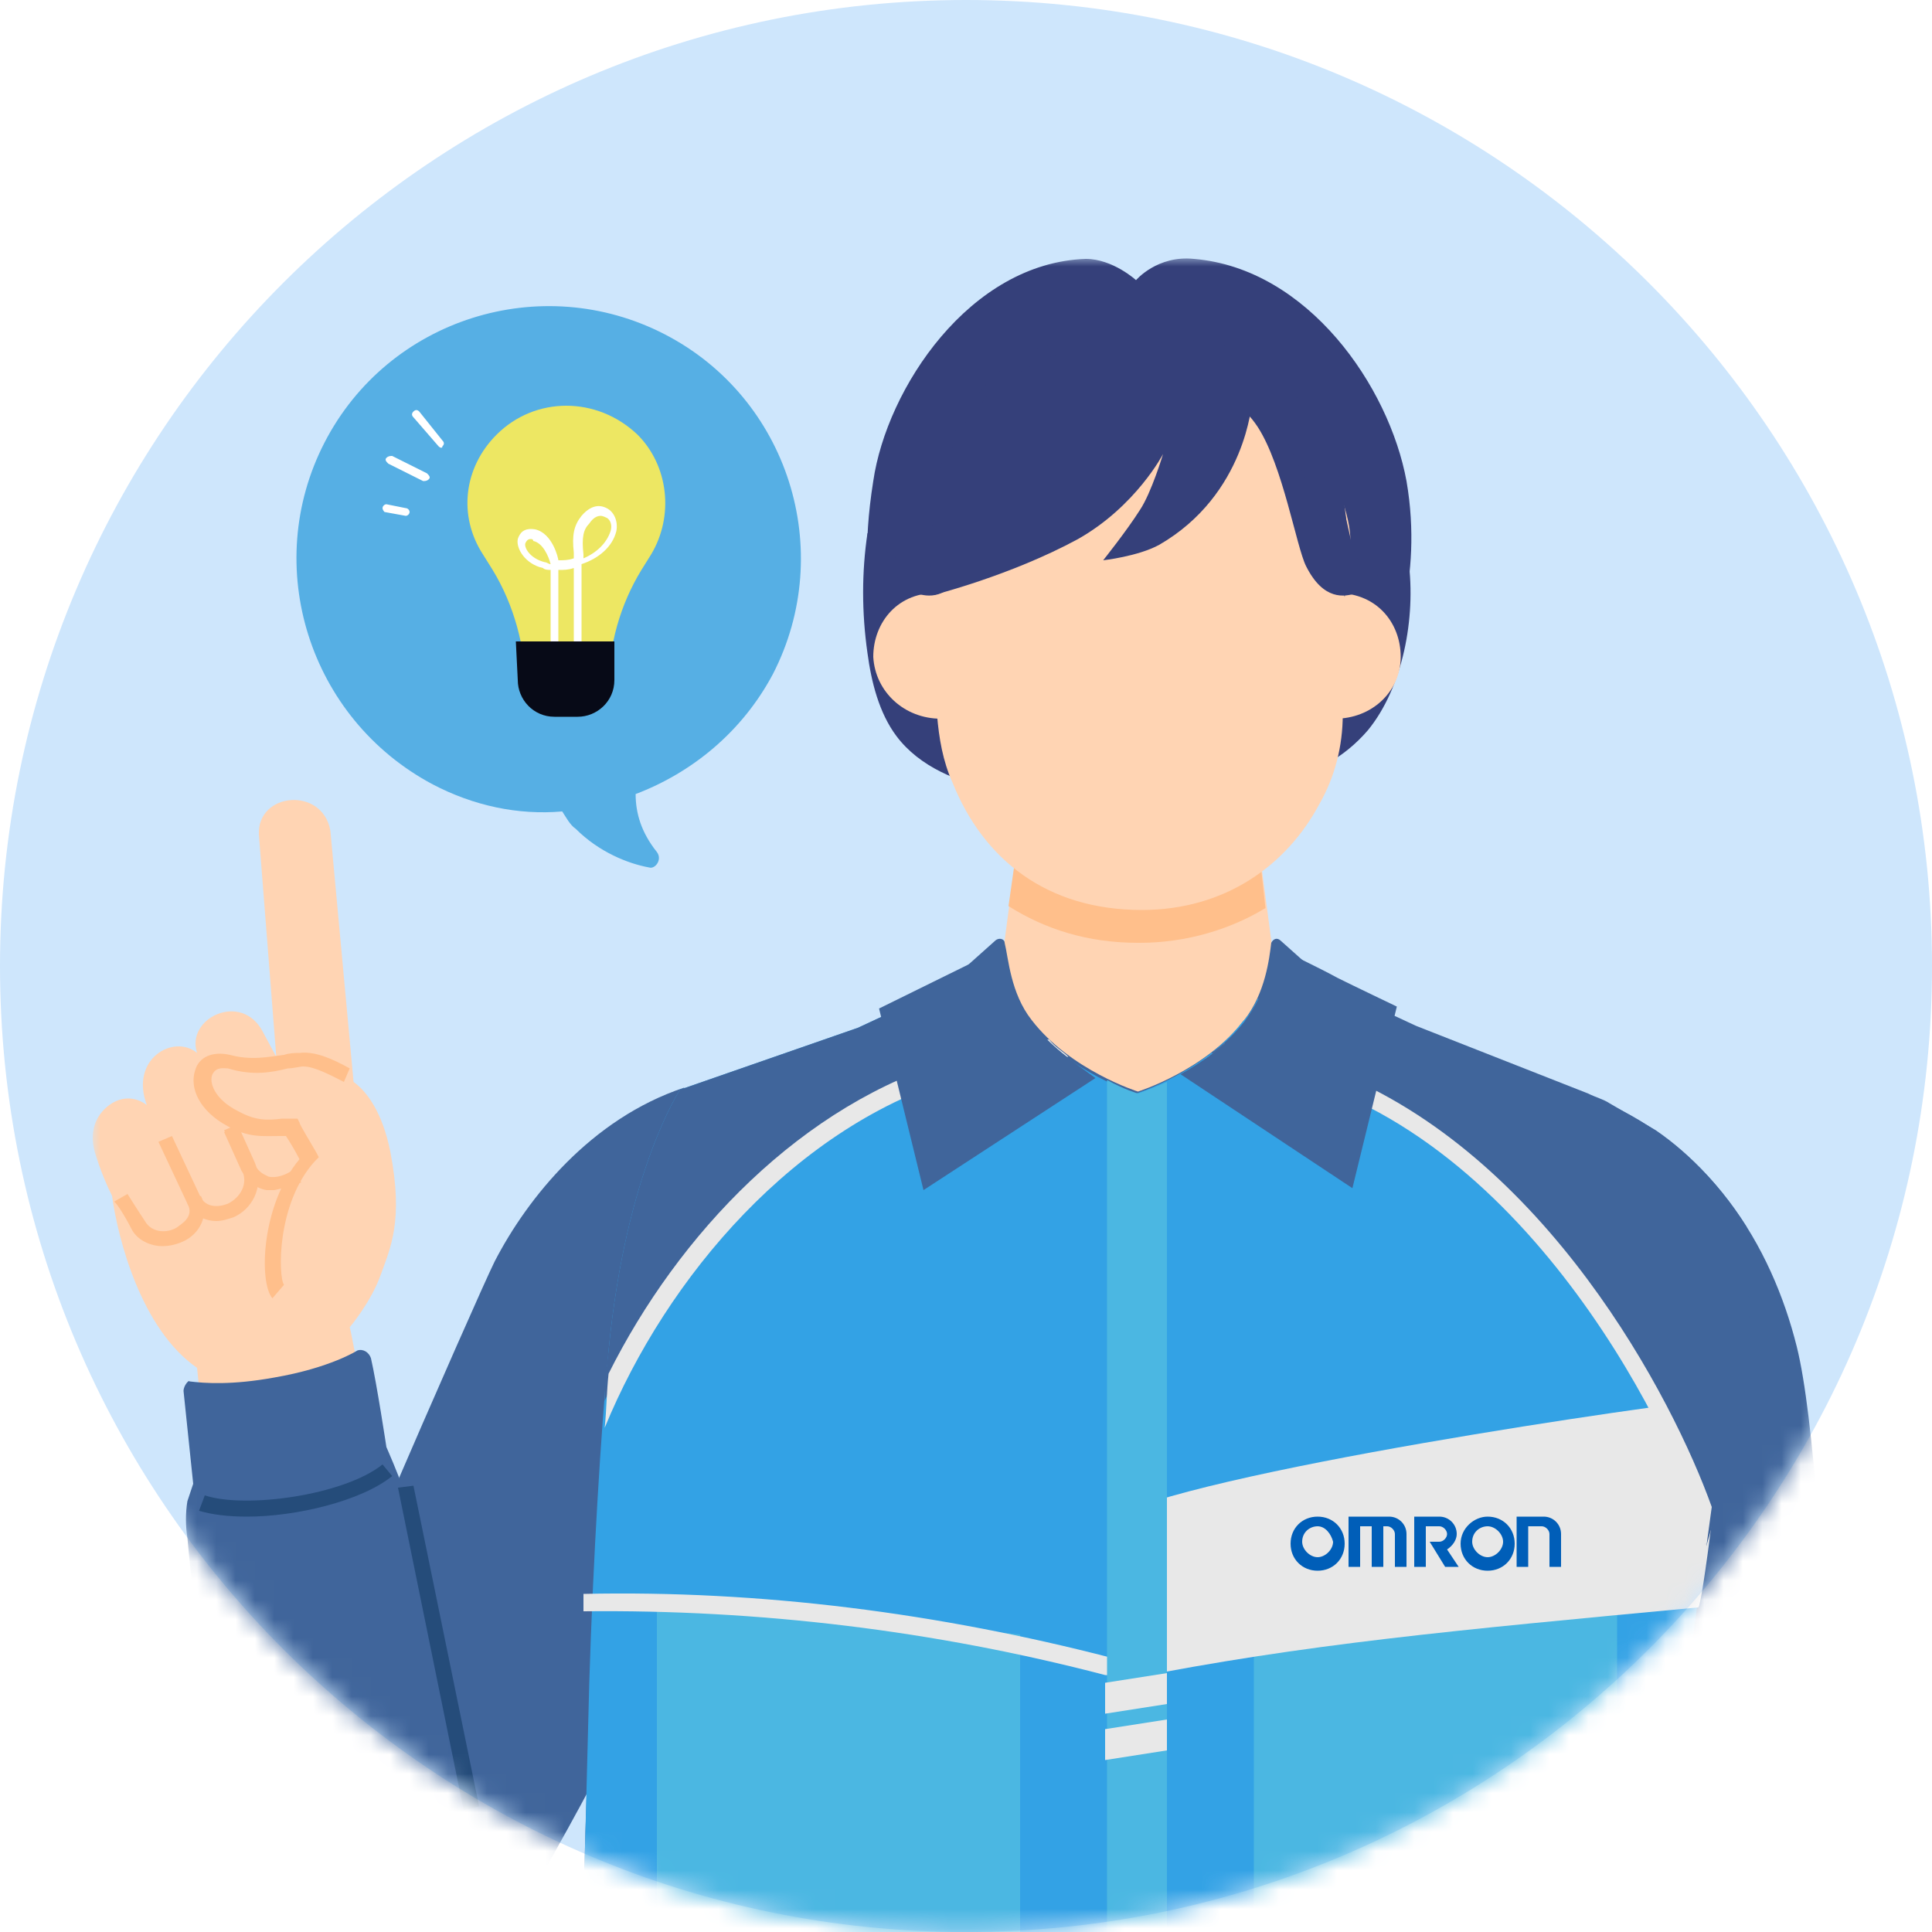 <?xml version="1.0" encoding="utf-8"?>
<!-- Generator: Adobe Illustrator 26.5.1, SVG Export Plug-In . SVG Version: 6.00 Build 0)  -->
<svg version="1.1" id="レイヤー_1" xmlns="http://www.w3.org/2000/svg" xmlns:xlink="http://www.w3.org/1999/xlink" x="0px"
	 y="0px" viewBox="0 0 100 100" style="enable-background:new 0 0 100 100;" xml:space="preserve">
<style type="text/css">
	.st0{fill:#CEE6FC;}
	.st1{fill:#FFFFFF;filter:url(#Adobe_OpacityMaskFilter);}
	.st2{mask:url(#mask0_5861_502_00000079465302805141641360000009706900043118724771_);}
	.st3{fill:#35407A;}
	.st4{fill:#FFD4B3;}
	.st5{fill:#FFBF8B;}
	.st6{fill:#40659B;}
	.st7{fill:#33A2E5;}
	.st8{fill:#4BB7E2;}
	.st9{fill:#E8E8E8;}
	.st10{fill-rule:evenodd;clip-rule:evenodd;fill:#005EB8;}
	.st11{fill:#254C7A;}
	.st12{fill:#56AFE4;}
	.st13{fill:#FFFFFF;}
	.st14{fill:#EDE763;}
	.st15{fill:#070A17;}
</style>
<path class="st0" d="M50,100c27.6,0,50-22.4,50-50S77.6,0,50,0S0,22.4,0,50S22.4,100,50,100z"/>
<defs>
	<filter id="Adobe_OpacityMaskFilter" filterUnits="userSpaceOnUse" x="4.7" y="13.3" width="90.5" height="93.6">
		<feColorMatrix  type="matrix" values="1 0 0 0 0  0 1 0 0 0  0 0 1 0 0  0 0 0 1 0"/>
	</filter>
</defs>
<mask maskUnits="userSpaceOnUse" x="4.7" y="13.3" width="90.5" height="93.6" id="mask0_5861_502_00000079465302805141641360000009706900043118724771_">
	<path class="st1" d="M50,100c27.6,0,50-22.4,50-50S77.6,0,50,0S0,22.4,0,50S22.4,100,50,100z"/>
</mask>
<g class="st2">
	<path class="st3" d="M44.9,27.6c-0.3,2-0.3,4.1,0,6.2c0.2,1.5,0.6,3.1,1.5,4.3c1.2,1.6,3.2,2.4,5.2,2.8c2.1,0.4,6,0.7,8.1,0.5
		c5-0.5,8.6-0.7,11.1-3.6c1.8-2.2,2.5-5.8,2.1-8.8c-0.1-0.6-3.7-2.2-4.2-2.3c-5.1-1.2-10.5-1.2-15.8-1.2c-1.8,0-3.6,0-5.2,0.6
		L44.9,27.6L44.9,27.6z"/>
	<path class="st4" d="M66.6,54.7l-1.5-11.3H52.7l-1.5,11.3c-0.2,1.8,3.8,2.7,7.7,2.7C62.9,57.5,66.8,56.5,66.6,54.7L66.6,54.7z"/>
	<path class="st3" d="M71.9,33.9c0,0,1.8-3.8,0.9-9c-0.9-4.9-5.1-11-11-11.5c-1.9-0.2-3,1.1-3,1.1s-1.2-1.1-2.6-1.1
		c-6,0.2-10.3,6.7-11,11.5c-1.1,6.9,1,9,1,9H71.9L71.9,33.9z"/>
	<path class="st4" d="M69.1,37.2c1.9,0,3.4-1.4,3.4-3.2c0-1.8-1.3-3.4-3.5-3.3L69.1,37.2z"/>
	<path class="st4" d="M48.7,37.2c-1.9,0-3.4-1.4-3.5-3.2c0-1.8,1.3-3.4,3.4-3.3L48.7,37.2L48.7,37.2z"/>
	<path class="st5" d="M65.1,43.4H52.7l-0.5,3.5c1.9,1.2,4.1,1.9,6.7,1.9H59c2.4,0,4.7-0.7,6.5-1.8L65.1,43.4L65.1,43.4z"/>
	<path class="st4" d="M48.5,37c0.1,1.2,0.3,2.4,0.8,3.5c1.6,4,4.9,6.6,9.8,6.6c4.3,0,7.5-2.3,9.2-5.5c0.8-1.4,1.2-3,1.2-4.6l0.4-9
		c0-2.3-2.5-9-11-8.9c-8.4,0-11,6.7-11,9L48.5,37z"/>
	<path class="st3" d="M47.6,28.3c0.4-1.6,1.1-5.9,3.6-8.6c3-3.2,7.4-1.8,7.6-1.7c0.2-0.1,4.6-1.5,7.6,1.7c2.5,2.6,3.2,6.9,3.6,8.6
		c0.4,1.6,1.7,0.2,1.7,0.2s-0.2,1.8-1.5,2.2c-0.6,0.2-1.7,0.4-2.6-1.4c-0.5-1-1.2-5.2-2.5-7.2c-1.5-2.3-4.3-2.4-5.9-1.8
		c-0.1,0.1-0.7,0.1-0.8,0c-1.6-0.6-4.4-0.5-5.9,1.8c-1.4,2-2.1,6.2-2.5,7.2c-0.9,1.8-2,1.6-2.6,1.4c-1.3-0.5-1.5-2.2-1.5-2.2
		S47.2,30,47.6,28.3L47.6,28.3z"/>
	<path class="st3" d="M60,28.2c-1.1,0.6-2.9,0.8-2.9,0.8s1.2-1.5,1.9-2.6c0.6-0.9,1.2-2.9,1.2-2.9s-1.4,2.7-4.4,4.4
		c-3.5,1.9-7.5,2.9-7.5,2.9s-2.2-13.1,11-13.1c12.6,0,10.3,13.2,10.3,13.2s-0.9-3.7-2.4-6.9c-1.1-2.3-2.4-3.2-2.4-3.2
		S64.5,25.6,60,28.2L60,28.2z"/>
	<path class="st6" d="M25.6,65.3c-0.9,1.8-10.2,23.1-12.5,29.3c-3.8,10.2,6.8,13.7,11.3,8.1c3.3-4.2,8.9-15.5,8.9-15.5
		s2.6-31.1,2.1-30.9C30.6,57.9,27.3,62,25.6,65.3z"/>
	<path class="st6" d="M93,69.7c-1.3-5.2-4.5-10.6-10.8-13l-8.9-3.5l-4.2-2l-2.8-2.5c-0.2-0.2-0.4-0.1-0.5,0.1
		c-0.1,0.8-0.3,2.6-1.4,4c-2,2.6-5.5,3.7-5.5,3.7s-3.5-1.1-5.5-3.7c-1.1-1.4-1.2-3.2-1.4-4c0-0.2-0.3-0.3-0.5-0.1l-2.8,2.5l-4.2,2
		l-9.2,3.2c0,0-2.8,4.1-3.7,13.5c-1.1,10.6-1.6,36.6-1.6,36.6h65.3C95.2,106.5,94.8,76.9,93,69.7L93,69.7z"/>
	<path class="st7" d="M87.3,106.5l-0.2-17.7l3.3-25.2c-1.2-1.9-2.8-3.7-4.8-5l-2.4-1.4c-0.4-0.2-0.7-0.3-1.1-0.5l-8.9-3.5l-2.8-1.3
		l-2.9-0.2h-2.4c-0.2,0.4-0.4,0.8-0.8,1.2c-2,2.6-5.5,3.7-5.5,3.7s-3.5-1.1-5.5-3.7c-0.3-0.4-0.5-0.8-0.8-1.2h-2.4l-2.9,0.2
		l-2.8,1.3l-9.2,3.2c0,0-2.8,4.2-3.7,13.5c-0.4,4.2-0.8,10.8-1,17.2L30,106.5H87.3L87.3,106.5z"/>
	<path class="st8" d="M34,82.8v23.4h18.8V84.6L34,82.8L34,82.8z"/>
	<path class="st8" d="M83.7,83.3H64.9v22.8h18.8V83.3z"/>
	<path class="st9" d="M58.4,86.9c9.1-1.8,16.7-2.5,29.5-3.7c0.2,0,1.2-8.1,1.4-10.8c0-0.2-24.4,3.2-31,5.8
		C58.3,81.2,58.4,86.9,58.4,86.9L58.4,86.9z"/>
	<path class="st10" d="M68.2,78.5c0.8,0,1.4,0.6,1.4,1.4s-0.6,1.4-1.4,1.4s-1.4-0.6-1.4-1.4S67.4,78.5,68.2,78.5z M77,78.5
		c0.8,0,1.4,0.6,1.4,1.4s-0.6,1.4-1.4,1.4s-1.4-0.6-1.4-1.4S76.3,78.5,77,78.5z M71.9,78.5c0.5,0,0.9,0.4,0.9,0.9v1.7h-0.6v-1.7
		c0-0.2-0.2-0.4-0.4-0.4h-0.2v2.1H71V79h-0.6v2.1h-0.6v-2.6c0.1,0,0.3,0,0.4,0H71.9L71.9,78.5z M79.2,78.5h0.7
		c0.5,0,0.9,0.4,0.9,0.9v1.7h-0.6v-1.7c0-0.2-0.2-0.4-0.4-0.4h-0.7v2.1h-0.6v-2.6c0.1,0,0.3,0,0.4,0H79.2L79.2,78.5z M74.5,78.5
		c0.5,0,0.9,0.4,0.9,0.9c0,0.3-0.2,0.6-0.5,0.8l0.6,0.9h-0.7L74,79.8h0.5c0.2,0,0.4-0.2,0.4-0.4c0-0.2-0.2-0.4-0.4-0.4h-0.7v2.1
		h-0.6v-2.6c0.2,0,0.4,0,0.6,0L74.5,78.5L74.5,78.5z M68.2,79c-0.4,0-0.8,0.3-0.8,0.8c0,0.4,0.4,0.8,0.8,0.8c0.4,0,0.8-0.4,0.8-0.8
		C68.9,79.4,68.6,79,68.2,79z M77,79c-0.4,0-0.8,0.3-0.8,0.8c0,0.4,0.4,0.8,0.8,0.8s0.8-0.4,0.8-0.8C77.8,79.4,77.4,79,77,79z"/>
	<path class="st9" d="M30.2,83.4c9.1-0.1,18.2,1,27,3.3c0.6,0.1,0.8-0.8,0.3-0.9c-8.9-2.3-18.1-3.5-27.3-3.3L30.2,83.4L30.2,83.4z"
		/>
	<path class="st6" d="M49.7,55.3c1.7-0.5,3.4-0.8,5.1-1c-0.5-0.4-1-0.9-1.4-1.4c-0.3-0.4-0.5-0.8-0.8-1.2h-2.4l-3,0.2l-2.8,1.3
		l-9.2,3.2c0,0-2.8,4.2-3.7,13.5c-0.1,0.8-0.2,1.7-0.2,2.6C34.8,64.6,41.5,57.6,49.7,55.3L49.7,55.3z"/>
	<path class="st6" d="M64.4,52.9c-0.5,0.6-1.1,1.2-1.7,1.6c8.2,1.3,15.8,5.9,19.8,13.4c2.7,5,4.9,6.6,5.8,12.2c0,0,1.8-6.2,2.1-8.6
		c0.3-2.4,0-8,0-8c-1.2-1.9-2.8-3.7-4.7-5l-2.4-1.4c-0.3-0.2-0.7-0.3-1.1-0.5l-8.9-3.5l-2.8-1.3l-2.9-0.2h-2.4
		C65,52.1,64.7,52.5,64.4,52.9L64.4,52.9z"/>
	<path class="st8" d="M58.9,56.6c0,0-0.7-0.2-1.6-0.7v51h3.1V56C59.5,56.4,58.9,56.6,58.9,56.6z"/>
	<path class="st9" d="M60.4,88.2l-3.2,0.5v-1.6l3.2-0.5V88.2z"/>
	<path class="st9" d="M60.4,90.6l-3.2,0.5v-1.6l3.2-0.5V90.6z"/>
	<path class="st4" d="M21.4,85.1c-1.5-6.7-3.2-16.2-3.3-16.4c0,0,1.1-1.3,1.6-2.7s1.2-2.8,0.5-6.4c-0.4-2-1.2-3.1-1.9-3.6L17.1,43
		c-0.4-2.3-3.8-2-3.7,0.2l0.9,11.5l-0.7-1.3c-1.1-2.1-4-0.7-3.4,1.1c-1.2-1-3.5,0.3-2.6,2.7c0,0-0.8-0.7-1.8-0.1
		c-0.8,0.5-1.2,1.4-0.9,2.5c0,0,0.3,1.1,0.9,2.3c0.3,2.2,1.5,6.9,4.4,8.9c0.2,2.1,1.1,9.7,1.6,15.8c0.6,7,3.4,8.1,6.1,7.9
		C20.5,94.3,22.8,91.2,21.4,85.1L21.4,85.1z"/>
	<path class="st5" d="M14.2,61.6c-0.1,0-0.3,0-0.4,0c-0.6-0.1-1-0.5-1.3-1l-0.9-2l0.7-0.3l0.9,2c0.2,0.4,0.5,0.5,0.7,0.6
		c0.4,0.1,0.9-0.1,1.2-0.3l0.5,0.6C15.3,61.3,14.7,61.5,14.2,61.6L14.2,61.6z"/>
	<path class="st5" d="M11.2,63.2c-0.6,0-1.2-0.3-1.5-0.9l-1.5-3.2l0.7-0.3l1.5,3.2c0.3,0.5,0.9,0.5,1.4,0.3c0.6-0.3,1.1-1,0.7-1.8
		l-0.9-2l0.7-0.3l0.9,2c0.5,1.3-0.2,2.4-1.1,2.8C11.8,63.1,11.5,63.2,11.2,63.2L11.2,63.2z"/>
	<path class="st5" d="M8.4,64.5c-0.6,0-1.3-0.3-1.6-0.9c-0.3-0.6-0.8-1.4-0.9-1.4l0.7-0.4c0,0,0.5,0.8,0.9,1.4
		c0.4,0.7,1.3,0.6,1.7,0.3c0.1-0.1,0.9-0.5,0.5-1.2l0.7-0.4c0.4,0.8,0.1,1.8-0.8,2.3C9.2,64.4,8.8,64.5,8.4,64.5L8.4,64.5z"/>
	<path class="st5" d="M14.1,67.2c-0.7-0.8-0.6-4.8,1.4-7.2c-0.2-0.4-0.5-0.9-0.7-1.2c-0.1,0-0.2,0-0.3,0c-0.9,0-1.6,0.1-2.7-0.5
		c-1.5-0.8-2-2-1.7-2.9c0.2-0.7,0.9-1,1.8-0.8c1.1,0.3,2,0.1,2.8,0c0.3-0.1,0.6-0.1,0.8-0.1c0.8-0.1,1.7,0.3,2.6,0.8L17.8,56
		c-0.6-0.3-1.5-0.8-2.1-0.8c-0.2,0-0.5,0.1-0.8,0.1c-0.8,0.2-1.8,0.4-3.1,0c-0.2,0-0.6-0.1-0.8,0.3c-0.2,0.4,0.1,1.3,1.3,1.9
		c0.9,0.5,1.5,0.5,2.3,0.4c0.2,0,0.4,0,0.5,0h0.3l0.1,0.2c0,0.1,0.5,0.9,0.9,1.6l0.1,0.2l-0.2,0.2c-2,2.2-1.9,6-1.6,6.4L14.1,67.2
		L14.1,67.2z"/>
	<path class="st6" d="M9.5,72l0.5,4.8l-0.3,0.9c-0.1,0.6-0.1,1.3,0,1.9c0.3,3.5,1.9,16.5,2.2,19.3c1.3,9.6,14.4,8.3,12.9-1.8
		c-0.7-4.6-2.4-12.2-4-20.2c-0.1-0.4-0.8-2-0.8-2s-0.5-3.3-0.8-4.6c-0.1-0.3-0.4-0.5-0.7-0.4c0,0-1.4,0.9-4.3,1.4
		c-2.2,0.4-3.6,0.3-4.4,0.2C9.8,71.4,9.5,71.7,9.5,72L9.5,72z"/>
	<path class="st11" d="M12.8,78.5c-1,0-1.8-0.1-2.5-0.3l0.3-0.8c2.1,0.7,7.2,0,9.2-1.6l0.5,0.6C18.7,77.7,15.3,78.5,12.8,78.5
		L12.8,78.5z"/>
	<path class="st11" d="M21.4,76.9L20.6,77L24,93.7l0.8-0.2L21.4,76.9z"/>
	<path class="st9" d="M88.6,78c-2-5.6-8.6-18.3-19.7-22.6c-1.8-0.7-3.7-1.1-5.5-1.4c-0.3,0.3-0.7,0.6-1,0.8c2.1,0.2,4.2,0.7,6.2,1.5
		C81,61,87.9,77.2,88.3,80.2L88.6,78L88.6,78z"/>
	<path class="st9" d="M49.5,54.8c-8,2.3-14.4,9.1-18,16.3c-0.1,0.9-0.1,1.8-0.2,2.8c3.2-7.8,9.9-15.7,18.5-18.2
		c1.5-0.4,3.4-0.8,5.5-1c-0.3-0.3-0.7-0.5-1-0.9C52.5,54.1,50.9,54.5,49.5,54.8L49.5,54.8z"/>
	<path class="st6" d="M53.4,52.9c-0.8-1.1-1.3-2.3-1.5-3.2l0.1-0.7l-6.5,3.2l2.3,9.4l8.9-5.8C55.6,55,54.3,54.1,53.4,52.9L53.4,52.9
		z"/>
	<path class="st6" d="M65.8,48.9l0.1,0.8c-0.2,0.9-0.7,2.1-1.5,3.2c-0.9,1.2-2.2,2.1-3.3,2.7l8.9,5.9l2.3-9.4c0,0-2.3-1.1-3.1-1.5
		C68.5,50.2,65.8,48.9,65.8,48.9L65.8,48.9z"/>
	<path class="st12" d="M34,44.1c-0.8-1-1.1-2-1.1-3c2.9-1.1,5.5-3.2,7.1-6.2c3.3-6.4,0.8-14.3-5.6-17.6c-6.4-3.3-14.3-0.8-17.6,5.6
		c-3.3,6.4-0.8,14.3,5.6,17.7c2.1,1.1,4.4,1.6,6.7,1.4c0.2,0.3,0.4,0.7,0.7,0.9c1.2,1.2,2.7,1.8,3.8,2C33.9,45,34.3,44.5,34,44.1
		L34,44.1z"/>
	<path class="st13" d="M20.1,24l1.8,0.9c0.1,0,0.2,0,0.3-0.1s0-0.2-0.1-0.3l-1.8-0.9c-0.1,0-0.2,0-0.3,0.1
		C19.9,23.8,20,23.9,20.1,24z"/>
	<path class="st13" d="M22.7,23.1c0.1,0.1,0.2,0.1,0.2,0c0.1-0.1,0.1-0.2,0-0.3l-1.2-1.5c-0.1-0.1-0.2-0.1-0.3,0s-0.1,0.2,0,0.3
		L22.7,23.1C22.7,23,22.7,23.1,22.7,23.1L22.7,23.1z"/>
	<path class="st13" d="M19.9,26.5C19.9,26.5,20,26.5,19.9,26.5l1.1,0.2c0.1,0,0.2-0.1,0.2-0.2c0-0.1-0.1-0.2-0.2-0.2L20,26.1
		c-0.1,0-0.2,0.1-0.2,0.2C19.8,26.4,19.9,26.5,19.9,26.5L19.9,26.5z"/>
	<path class="st14" d="M25.7,22.5c-1.7,1.7-2,4.2-0.7,6.2l0.5,0.8c1.1,1.8,1.7,4,1.7,6.1v0.2h4.3v-0.2c0-2.2,0.6-4.3,1.7-6.1
		l0.5-0.8c1.2-2,0.9-4.6-0.7-6.2C30.9,20.5,27.7,20.5,25.7,22.5z"/>
	<path class="st13" d="M29.9,33.6c-0.1,0-0.2-0.1-0.2-0.2c0,0,0-2.6,0-4c-0.3,0.1-0.5,0.1-0.8,0.1v3.8c0,0.1-0.1,0.2-0.2,0.2
		c-0.1,0-0.2-0.1-0.2-0.2v-3.8c-0.1,0-0.3,0-0.4-0.1c-0.9-0.2-1.4-1-1.3-1.5c0.1-0.3,0.3-0.6,0.9-0.5c0.9,0.2,1.2,1.5,1.2,1.6
		c0,0,0,0,0,0c0.3,0,0.5,0,0.8-0.1c0-0.1,0-0.2,0-0.3c-0.1-0.9,0-1.4,0.4-1.9c0.6-0.7,1.1-0.5,1.3-0.4c0.4,0.2,0.6,0.7,0.5,1.2
		c-0.2,0.8-0.9,1.4-1.8,1.7c0,1.4,0,4,0,4.1C30.1,33.6,30,33.7,29.9,33.6L29.9,33.6z M27.5,27.9c-0.1,0-0.2,0-0.3,0.2
		c-0.1,0.2,0.2,0.8,1,1c0.1,0,0.2,0.1,0.3,0.1c-0.1-0.4-0.4-1.1-0.9-1.2C27.6,27.9,27.5,27.9,27.5,27.9z M31.1,26.7
		c-0.2,0-0.4,0.1-0.6,0.4c-0.3,0.3-0.4,0.7-0.3,1.6c0,0,0,0.1,0,0.2c0.7-0.3,1.2-0.8,1.4-1.4c0.1-0.3,0-0.6-0.2-0.7
		C31.2,26.7,31.1,26.7,31.1,26.7L31.1,26.7z"/>
	<path class="st15" d="M26.7,33.2h5.1v2c0,1.1-0.9,1.9-1.9,1.9h-1.2c-1.1,0-1.9-0.9-1.9-1.9L26.7,33.2L26.7,33.2z"/>
</g>
</svg>
